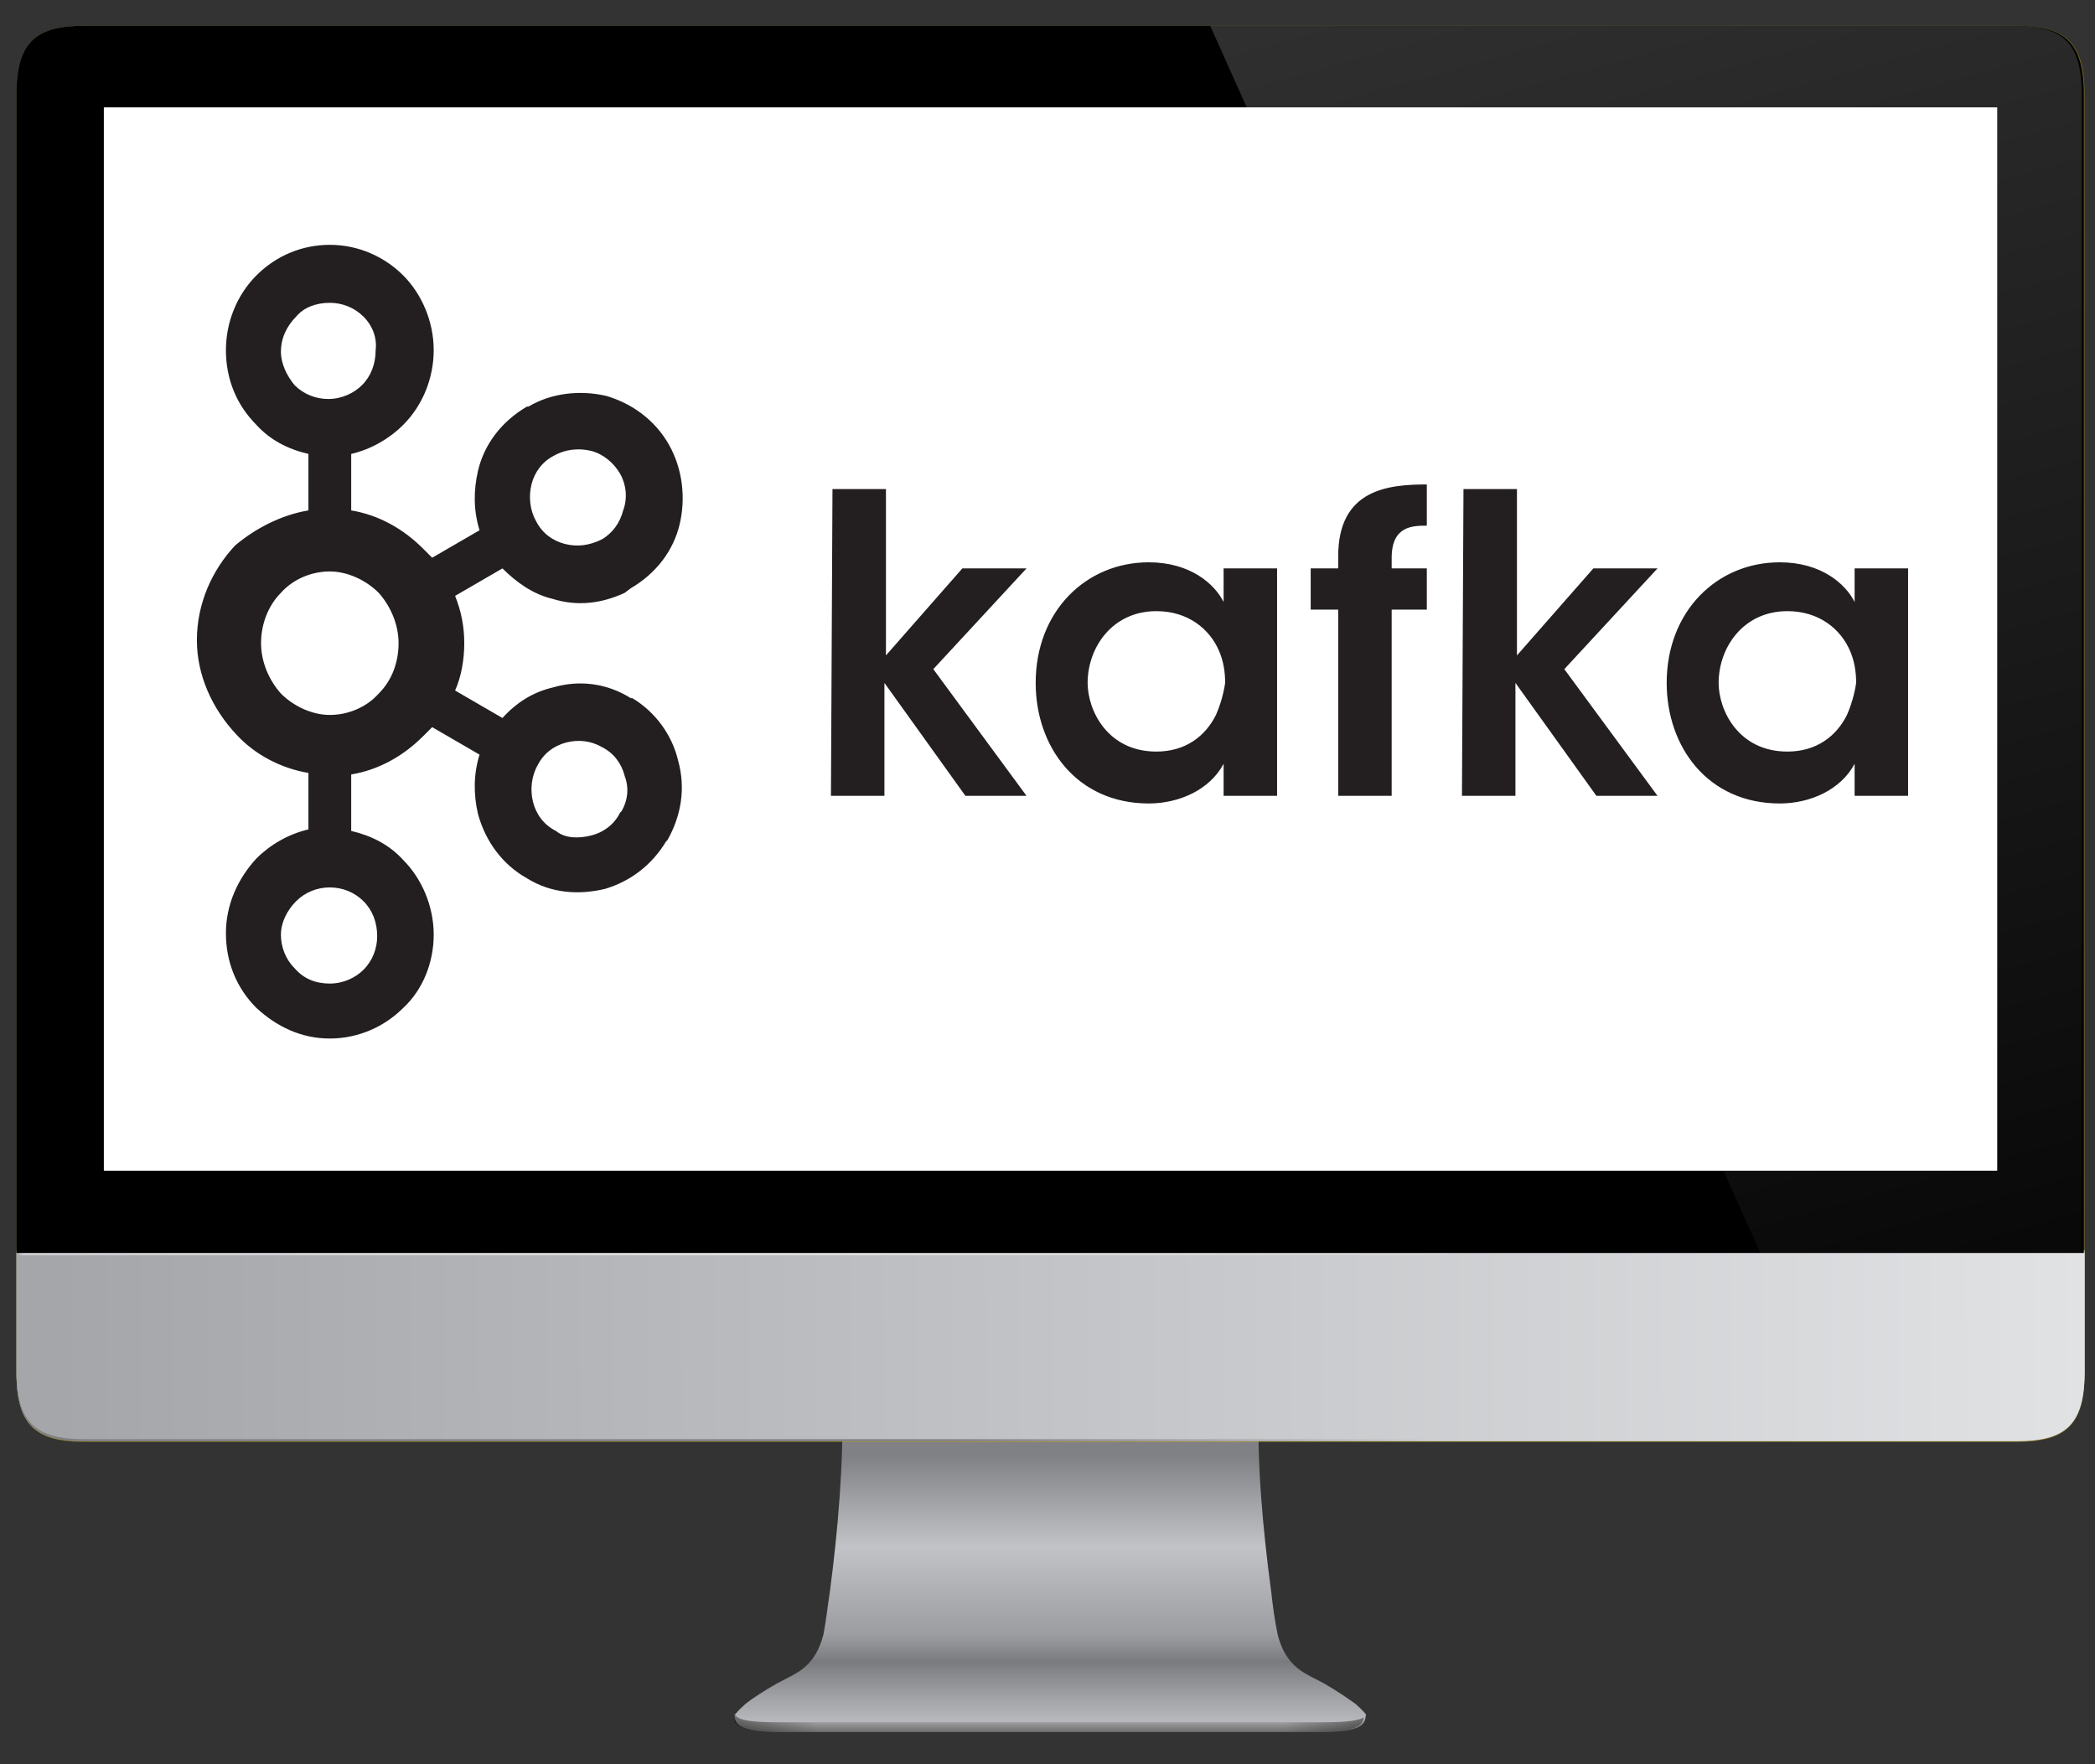 <svg width="1032" height="869" xmlns="http://www.w3.org/2000/svg" xmlns:xlink="http://www.w3.org/1999/xlink" overflow="hidden"><rect width="100%" height="100%" fill="#333333" stroke="none"/><defs><clipPath id="clip0"><rect x="1684" y="803" width="1032" height="869"/></clipPath><linearGradient x1="1606.1" y1="915.747" x2="1606.1" y2="928.102" gradientUnits="userSpaceOnUse" spreadMethod="pad" id="fill1"><stop offset="0" stop-color="#E6E6E8"/><stop offset="1" stop-color="#6E6E6E"/></linearGradient><clipPath id="clip2"><path d="M2045.2 1647.27C2044.85 1653.11 2048.29 1656.54 2071.34 1656.2L2200.68 1656.2 2200.68 1643.83 2045.2 1647.27Z"/></clipPath><linearGradient x1="1528.49" y1="921.209" x2="1568.93" y2="921.209" gradientUnits="userSpaceOnUse" spreadMethod="pad" id="fill3"><stop offset="0" stop-color="#000000" stop-opacity="0.392"/><stop offset="1" stop-color="#000000" stop-opacity="0"/></linearGradient><linearGradient x1="1761.01" y1="915.747" x2="1761.01" y2="928.102" gradientUnits="userSpaceOnUse" spreadMethod="pad" id="fill4"><stop offset="0" stop-color="#E6E6E8"/><stop offset="1" stop-color="#6E6E6E"/></linearGradient><clipPath id="clip5"><path d="M2355.83 1647.27C2356.17 1653.11 2352.73 1656.54 2329.68 1656.2L2200.34 1656.2 2200.34 1643.83 2355.83 1647.27Z"/></clipPath><linearGradient x1="1838.99" y1="921.209" x2="1798.5" y2="921.209" gradientUnits="userSpaceOnUse" spreadMethod="pad" id="fill6"><stop offset="0" stop-color="#000000" stop-opacity="0.392"/><stop offset="1" stop-color="#000000" stop-opacity="0"/></linearGradient><linearGradient x1="1683.74" y1="792.164" x2="1683.74" y2="923.015" gradientUnits="userSpaceOnUse" spreadMethod="pad" id="fill7"><stop offset="0" stop-color="#808185"/><stop offset="0.341" stop-color="#C2C3C7"/><stop offset="0.673" stop-color="#9C9DA1"/><stop offset="0.774" stop-color="#7A7B7F"/><stop offset="0.912" stop-color="#A2A3A7"/><stop offset="1" stop-color="#B8B9BD"/></linearGradient><linearGradient x1="1194.92" y1="738.908" x2="2192.14" y2="737.64" gradientUnits="userSpaceOnUse" spreadMethod="pad" id="fill8"><stop offset="0" stop-color="#A5A6AA"/><stop offset="1" stop-color="#E1E2E4"/></linearGradient><linearGradient x1="1631.96" y1="738.307" x2="1875.08" y2="738.307" gradientUnits="userSpaceOnUse" spreadMethod="pad" id="fill9"><stop offset="0" stop-color="#808080"/><stop offset="1" stop-color="#808080" stop-opacity="0"/></linearGradient><linearGradient x1="1194.92" y1="737.877" x2="2192.14" y2="736.61" gradientUnits="userSpaceOnUse" spreadMethod="pad" id="fill10"><stop offset="0" stop-color="#A5A6AA"/><stop offset="1" stop-color="#E1E2E4"/></linearGradient><linearGradient x1="1175.38" y1="692.452" x2="1528.47" y2="692.452" gradientUnits="userSpaceOnUse" spreadMethod="pad" id="fill11"><stop offset="0" stop-color="#D5D5D7" stop-opacity="0"/><stop offset="0.01" stop-color="#D5D5D7"/><stop offset="1" stop-color="#E6E6E6"/></linearGradient><linearGradient x1="1881.57" y1="692.452" x2="1528.48" y2="692.452" gradientUnits="userSpaceOnUse" spreadMethod="pad" id="fill12"><stop offset="0" stop-color="#D5D5D7" stop-opacity="0"/><stop offset="0.01" stop-color="#D5D5D7"/><stop offset="1" stop-color="#E6E6E6"/></linearGradient><clipPath id="clip13"><path d="M1725.28 815.705C1701.88 815.705 1691.56 822.918 1691.56 849.366L1691.56 884.401 1691.56 1420.23 2709.46 1420.23 2709.46 884.401 2709.46 849.366C2709.46 822.918 2699.14 815.705 2675.75 815.705L2603.51 815.705 2598 815.705 1795.45 815.705 1725.28 815.705Z"/></clipPath><linearGradient x1="1998.22" y1="-25.191" x2="2239.17" y2="834.298" gradientUnits="userSpaceOnUse" spreadMethod="pad" id="fill14"><stop offset="0" stop-color="#FFFFFF" stop-opacity="0.196"/><stop offset="1" stop-color="#FFFFFF" stop-opacity="0"/></linearGradient><clipPath id="clip15"><rect x="1754" y="834" width="892" height="560"/></clipPath><clipPath id="clip16"><rect x="1754" y="834" width="892" height="560"/></clipPath><clipPath id="clip17"><rect x="1754" y="834" width="892" height="560"/></clipPath></defs><g clip-path="url(#clip0)" transform="translate(-1684 -803)"><path d="M1528.48 919.148C1528.13 924.987 1531.57 928.422 1554.58 928.078L1683.73 928.078 1683.73 915.713 1528.48 919.148Z" fill="url(#fill1)" transform="matrix(1.002 0 0 1 514.397 728.118)"/><g clip-path="url(#clip2)"><path d="M1528.48 910.904 1569.01 910.904 1569.01 931.513 1528.48 931.513Z" fill="url(#fill3)" transform="matrix(1.002 0 0 1 514.397 728.118)"/></g><path d="M1838.64 919.148C1838.98 924.987 1835.55 928.422 1812.53 928.078L1683.39 928.078 1683.39 915.713 1838.64 919.148Z" fill="url(#fill4)" transform="matrix(1.002 0 0 1 514.397 728.118)"/><g clip-path="url(#clip5)"><path d="M1798.45 910.904 1838.98 910.904 1838.98 931.513 1798.45 931.513Z" fill="url(#fill6)" transform="matrix(1.002 0 0 1 514.397 728.118)"/></g><path d="M1683.73 761.835 1581.37 764.926C1582.06 794.809 1579.31 828.47 1575.19 859.383 1574.16 865.909 1573.47 872.778 1572.1 879.991 1570.04 887.891 1566.95 892.7 1562.48 896.478 1558.7 899.57 1553.9 901.63 1549.43 904.035 1542.9 907.813 1537.41 911.248 1533.63 914.339 1532.26 915.713 1530.54 917.087 1529.17 918.804 1528.82 919.148 1528.82 919.491 1528.82 919.491 1528.82 920.522 1530.2 920.865 1531.23 921.552 1535 922.926 1541.87 923.269 1550.46 923.269 1554.93 923.269 1560.42 923.269 1565.57 923.269L1683.73 923.269 1801.89 923.269C1807.04 923.269 1812.53 923.269 1817 923.269 1825.59 923.269 1832.46 922.926 1836.23 921.552 1837.27 921.209 1838.64 920.522 1838.64 919.491 1838.64 919.148 1838.64 919.148 1838.3 918.804 1836.92 917.087 1835.2 915.713 1833.83 914.339 1830.05 911.591 1824.56 907.813 1818.03 904.035 1813.57 901.63 1808.76 899.57 1804.98 896.478 1800.51 892.7 1797.42 887.891 1795.36 879.991 1793.99 873.122 1792.96 865.909 1792.27 859.383 1788.15 828.813 1785.06 795.152 1786.09 764.926L1683.73 761.835Z" fill="url(#fill7)" transform="matrix(1.002 0 0 1 514.397 728.118)"/><path d="M1209.04 87.587C1185.69 87.587 1175.38 94.8 1175.38 121.248L1175.38 156.283 1175.38 692.109 1175.38 716.496 1175.38 751.53C1175.38 777.978 1185.69 785.191 1209.04 785.191L1281.17 785.191 1286.67 785.191 2088.35 785.191 2158.42 785.191C2181.77 785.191 2192.08 777.978 2192.08 751.53L2192.08 692.109 2192.08 156.283 2192.08 121.248C2192.08 94.8 2181.77 87.587 2158.42 87.587L2086.29 87.587 2080.79 87.587 1279.11 87.587 1209.04 87.587Z" fill="#C9A700" fill-opacity="0.489" transform="matrix(1.002 0 0 1 514.397 728.118)"/><path d="M1175.38 691.765 1175.38 716.152 1175.38 751.187C1175.38 777.635 1185.69 784.848 1209.04 784.848L1281.17 784.848 1286.67 784.848 2088.35 784.848 2158.42 784.848C2181.77 784.848 2192.08 777.635 2192.08 751.187L2192.08 691.765 1175.38 691.765Z" fill="url(#fill8)" transform="matrix(1.002 0 0 1 514.397 728.118)"/><path d="M1175.38 691.765 1175.38 716.152 1175.38 751.187C1175.38 777.635 1185.69 784.848 1209.04 784.848L1281.17 784.848 1286.67 784.848 2088.35 784.848 2158.42 784.848C2181.77 784.848 2192.08 777.635 2192.08 751.187L2192.08 691.765 1175.38 691.765Z" fill="url(#fill9)" transform="matrix(1.002 0 0 1 514.397 728.118)"/><path d="M1175.38 690.735 1175.38 715.122 1175.38 750.156C1175.38 776.604 1185.69 783.817 1209.04 783.817L1281.17 783.817 1286.67 783.817 2088.35 783.817 2158.42 783.817C2181.77 783.817 2192.08 776.604 2192.08 750.156L2192.08 690.735 1175.38 690.735Z" fill="url(#fill10)" transform="matrix(1.002 0 0 1 514.397 728.118)"/><path d="M1175.38 691.765 1528.48 691.765 1528.48 693.139 1175.38 693.139Z" fill="url(#fill11)" transform="matrix(1.002 0 0 1 514.397 728.118)"/><path d="M1528.48 691.765 1881.57 691.765 1881.57 693.139 1528.48 693.139Z" fill="url(#fill12)" transform="matrix(1.002 0 0 1 514.397 728.118)"/><path d="M1209.04 87.587C1185.69 87.587 1175.38 94.8 1175.38 121.248L1175.38 156.283 1175.38 692.109 2191.73 692.109 2191.73 156.283 2191.73 121.248C2191.73 94.8 2181.43 87.587 2158.07 87.587L2085.94 87.587 2080.45 87.587 1279.11 87.587 1209.04 87.587Z" transform="matrix(1.002 0 0 1 514.397 728.118)"/><path d="M1218.32 127.774 2149.14 127.774 2149.14 651.578 1218.32 651.578Z" fill="#FFFFFF" transform="matrix(1.002 0 0 1 514.397 728.118)"/><g clip-path="url(#clip13)"><path d="M1759.3 81.061 2101.4 845.643 2281.73 856.978 2285.16 39.843 1759.3 81.061Z" fill="url(#fill14)" transform="matrix(1.002 0 0 1 514.397 728.118)"/></g><path d="M812.326 314.97C812.326 400.334 679.306 469.535 515.217 469.535 351.129 469.535 218.109 400.334 218.109 314.97 218.109 229.606 351.129 160.404 515.217 160.404 679.306 160.404 812.326 229.606 812.326 314.97Z" fill="#8993BE" transform="matrix(1.002 0 0 1 1684 803.687)"/><path d="M409.426 241.809 334.204 241.809 301.574 406.678 340.387 406.678 348.63 364.087 385.383 364.087C420.074 366.148 458.543 337.639 458.543 288.865 458.2 260.013 442.056 243.87 409.426 241.809ZM380.917 333.174 356.53 333.174 356.53 333.174 366.835 272.035 393.283 272.035C407.365 272.035 417.67 278.217 417.67 290.239 415.609 324.93 399.122 331.113 380.917 333.174Z" fill="#232531" transform="matrix(1.002 0 0 1 1684 803.687)"/><path d="M450.643 363.743 483.274 198.874 522.087 198.874 513.844 241.465 550.596 241.465C583.226 243.526 595.248 259.67 591.126 280.278L577.043 363.743 536.513 363.743 550.596 288.522C552.656 278.217 552.656 272.378 538.23 272.378L507.661 272.378 489.457 364.087 450.643 364.087 450.643 363.743Z" fill="#232531" transform="matrix(1.002 0 0 1 1684 803.687)"/><path d="M682.148 241.809 606.926 241.809 574.296 406.678 613.109 406.678 621.352 364.087 658.104 364.087C692.796 366.148 731.265 337.639 731.265 288.865 730.922 260.013 714.435 243.87 682.148 241.809ZM653.639 333.174 629.252 333.174 629.252 333.174 639.557 272.035 666.004 272.035C680.087 272.035 690.391 278.217 690.391 290.239 687.987 324.93 671.844 331.113 653.639 333.174Z" fill="#232531" transform="matrix(1.002 0 0 1 1684 803.687)"/><rect x="1860.5" y="932.5" width="704" height="378" stroke="#FFFFFF" stroke-width="4.583" stroke-miterlimit="8" fill="#FFFFFF"/><g clip-path="url(#clip15)"><g clip-path="url(#clip16)"><g clip-path="url(#clip17)"><path d="M107.916 123.938C103.405 119.427 97.39 117.171 91.375 117.171 84.608 117.171 78.593 119.427 74.833 123.938L74.833 123.938C70.322 128.449 67.315 134.464 67.315 141.231 67.315 147.246 70.322 153.261 74.082 157.772L74.082 157.772C78.593 162.283 84.608 164.539 90.623 164.539 97.39 164.539 103.405 161.531 107.164 157.772L107.164 157.772C111.675 153.261 113.931 147.246 113.931 140.479 114.683 134.464 112.427 128.449 107.916 123.938L107.916 123.938 107.916 123.938ZM91.375 452.507C98.141 452.507 104.156 449.499 107.916 445.74L107.916 445.74C112.427 441.229 114.683 435.214 114.683 429.199 114.683 422.432 112.427 416.417 107.916 411.906L107.916 411.906C103.405 407.394 97.39 405.139 91.375 405.139 85.36 405.139 79.345 407.394 74.833 411.906L74.833 411.906C70.322 416.417 67.315 422.432 67.315 428.447 67.315 434.462 69.57 440.477 74.082 444.988L74.082 444.988C78.593 450.251 84.608 452.507 91.375 452.507L91.375 452.507ZM219.945 379.575C225.96 378.071 231.223 374.312 234.231 368.297L234.983 367.545C237.99 362.282 238.742 356.267 236.486 350.252 234.983 344.237 231.223 338.974 225.208 335.966L225.208 335.966C219.945 332.959 213.93 332.207 207.915 333.711 201.9 335.214 196.637 338.974 193.63 344.989 190.622 350.252 189.87 357.019 191.374 363.034 192.878 369.049 196.637 374.312 202.652 377.319L202.652 377.319C207.163 381.079 213.93 381.079 219.945 379.575L219.945 379.575ZM115.435 260.027C109.42 254.012 100.397 249.501 91.375 249.501 82.352 249.501 73.33 253.26 67.315 260.027 61.3 266.042 57.54 275.064 57.54 284.839 57.54 293.861 61.3 302.884 67.315 309.651 73.33 315.666 82.352 320.177 91.375 320.177 100.397 320.177 109.42 316.418 115.435 309.651 122.201 302.884 125.209 293.861 125.209 284.839 125.209 275.816 121.45 266.794 115.435 260.027L115.435 260.027ZM101.901 219.426C115.435 221.681 127.465 228.448 137.239 238.223L137.239 238.223 141.75 242.734 165.058 229.2C162.051 219.426 162.051 209.651 164.306 199.877 167.314 187.095 175.585 175.817 188.366 168.298L189.118 168.298C200.396 161.531 214.682 160.028 227.464 163.035 240.246 166.795 251.524 175.065 258.291 187.095L258.291 187.095C265.058 199.125 266.561 213.411 263.554 226.193 260.546 238.975 252.276 250.253 239.494 257.771L236.486 260.027 236.486 260.027C225.208 265.29 213.178 266.794 201.148 263.035 191.374 260.779 183.103 254.764 176.336 247.997L153.028 261.531C156.036 269.049 157.54 276.568 157.54 284.839 157.54 293.109 156.036 301.38 153.028 308.147L176.336 321.681C183.103 314.162 191.374 308.899 201.148 306.643 213.93 302.884 227.464 304.388 239.494 311.906L240.246 311.906 240.246 311.906C251.524 318.673 259.794 329.951 262.802 342.733 266.561 356.267 264.306 369.801 257.539 381.831L256.787 382.582 256.787 382.582C250.02 393.861 239.494 402.131 226.712 405.891 213.93 408.898 200.396 408.146 188.366 400.627L188.366 400.627C176.336 393.861 168.066 382.582 164.306 369.049 162.051 359.274 162.051 349.5 165.058 339.726L141.75 326.192 137.239 330.703 137.239 330.703C127.465 340.478 115.435 347.244 101.901 349.5L101.901 377.319C111.675 379.575 120.698 384.086 127.465 391.605L127.465 391.605C136.487 400.627 142.502 414.161 142.502 428.447 142.502 441.981 137.239 455.514 127.465 464.537L127.465 464.537C118.442 473.559 105.66 479.574 91.375 479.574 77.089 479.574 65.059 473.559 55.285 464.537L55.285 464.537 55.285 464.537C45.51 454.762 40.247 441.981 40.247 427.695 40.247 413.409 46.262 400.628 55.285 390.853L55.285 390.853 55.285 390.853C62.051 384.086 71.074 378.823 80.848 376.568L80.848 348.748C67.315 346.493 54.533 339.726 45.51 329.951L45.51 329.951C33.48 317.169 25.962 300.628 25.962 283.335 25.962 265.29 33.48 248.749 44.758 236.719L44.758 236.719C54.533 228.448 67.315 221.681 80.848 219.426L80.848 191.606C71.074 189.351 62.051 184.84 55.285 177.321L55.285 177.321 55.285 177.321C45.51 167.546 40.247 154.765 40.247 140.479 40.247 126.945 45.51 113.412 55.285 103.637L55.285 103.637C65.059 93.863 77.841 88.6 91.375 88.6 105.66 88.6 118.442 94.615 127.465 103.637L127.465 103.637 127.465 103.637C136.487 112.66 142.502 126.193 142.502 140.479 142.502 154.013 137.239 167.546 127.465 177.321L127.465 177.321C120.698 184.088 111.675 189.351 101.901 191.606L101.901 219.426 101.901 219.426ZM234.231 201.381 234.231 201.381C231.223 196.118 225.96 191.606 219.945 190.103 213.93 188.599 207.163 189.351 201.9 192.358L201.9 192.358C195.885 195.366 192.126 200.629 190.622 206.644 189.118 212.659 189.87 219.426 192.878 224.689L192.878 224.689C195.885 230.704 201.148 234.463 207.163 235.967 213.178 237.471 219.193 236.719 225.208 233.711L225.208 233.711C230.471 230.704 234.231 225.441 235.734 219.426 237.99 213.411 237.238 206.644 234.231 201.381M338.741 208.9 365.057 208.9 365.057 290.854 402.651 247.997 434.229 247.997 388.365 297.621 434.229 360.026 404.154 360.026 364.305 304.388 364.305 360.026 337.989 360.026 338.741 208.9M464.304 304.388C464.304 317.921 474.079 338.222 498.139 338.222 512.424 338.222 522.199 330.703 527.462 320.177 529.717 314.914 531.221 309.651 531.973 304.388 531.973 299.124 531.221 293.861 528.965 288.598 524.454 278.072 513.928 269.049 498.139 269.049 476.334 269.049 464.304 287.094 464.304 304.388L464.304 304.388 464.304 304.388ZM557.537 360.026 531.221 360.026 531.221 344.237C524.454 357.019 509.417 363.786 494.379 363.786 459.041 363.786 438.74 335.966 438.74 304.388 438.74 269.049 463.552 244.99 494.379 244.99 514.68 244.99 526.71 255.516 531.221 264.538L531.221 247.997 557.537 247.997 557.537 360.026M587.612 268.298 574.078 268.298 574.078 247.997 587.612 247.997 587.612 241.982C587.612 208.9 612.423 206.644 631.22 206.644L631.22 226.945C624.453 226.945 613.927 226.945 613.927 242.734L613.927 247.997 631.22 247.997 631.22 268.298 613.927 268.298 613.927 360.026 587.612 360.026 587.612 268.298M649.265 208.9 675.581 208.9 675.581 290.854 713.175 247.997 744.753 247.997 698.889 297.621 744.753 360.026 714.678 360.026 674.829 304.388 674.829 360.026 648.513 360.026 649.265 208.9M774.828 304.388C774.828 317.921 784.603 338.222 808.663 338.222 822.948 338.222 832.723 330.703 837.986 320.177 840.241 314.914 841.745 309.651 842.497 304.388 842.497 299.124 841.745 293.861 839.489 288.598 834.978 278.072 824.452 269.049 808.663 269.049 786.858 269.049 774.828 287.094 774.828 304.388L774.828 304.388 774.828 304.388ZM868.061 360.026 841.745 360.026 841.745 344.237C834.978 357.019 819.941 363.786 804.903 363.786 769.565 363.786 749.265 335.966 749.265 304.388 749.265 269.049 774.076 244.99 804.903 244.99 825.204 244.99 837.234 255.516 841.745 264.538L841.745 247.997 868.061 247.997 868.061 360.026" fill="#231F20" transform="matrix(1.001 0 0 1 1755 835)"/></g></g></g></g></svg>